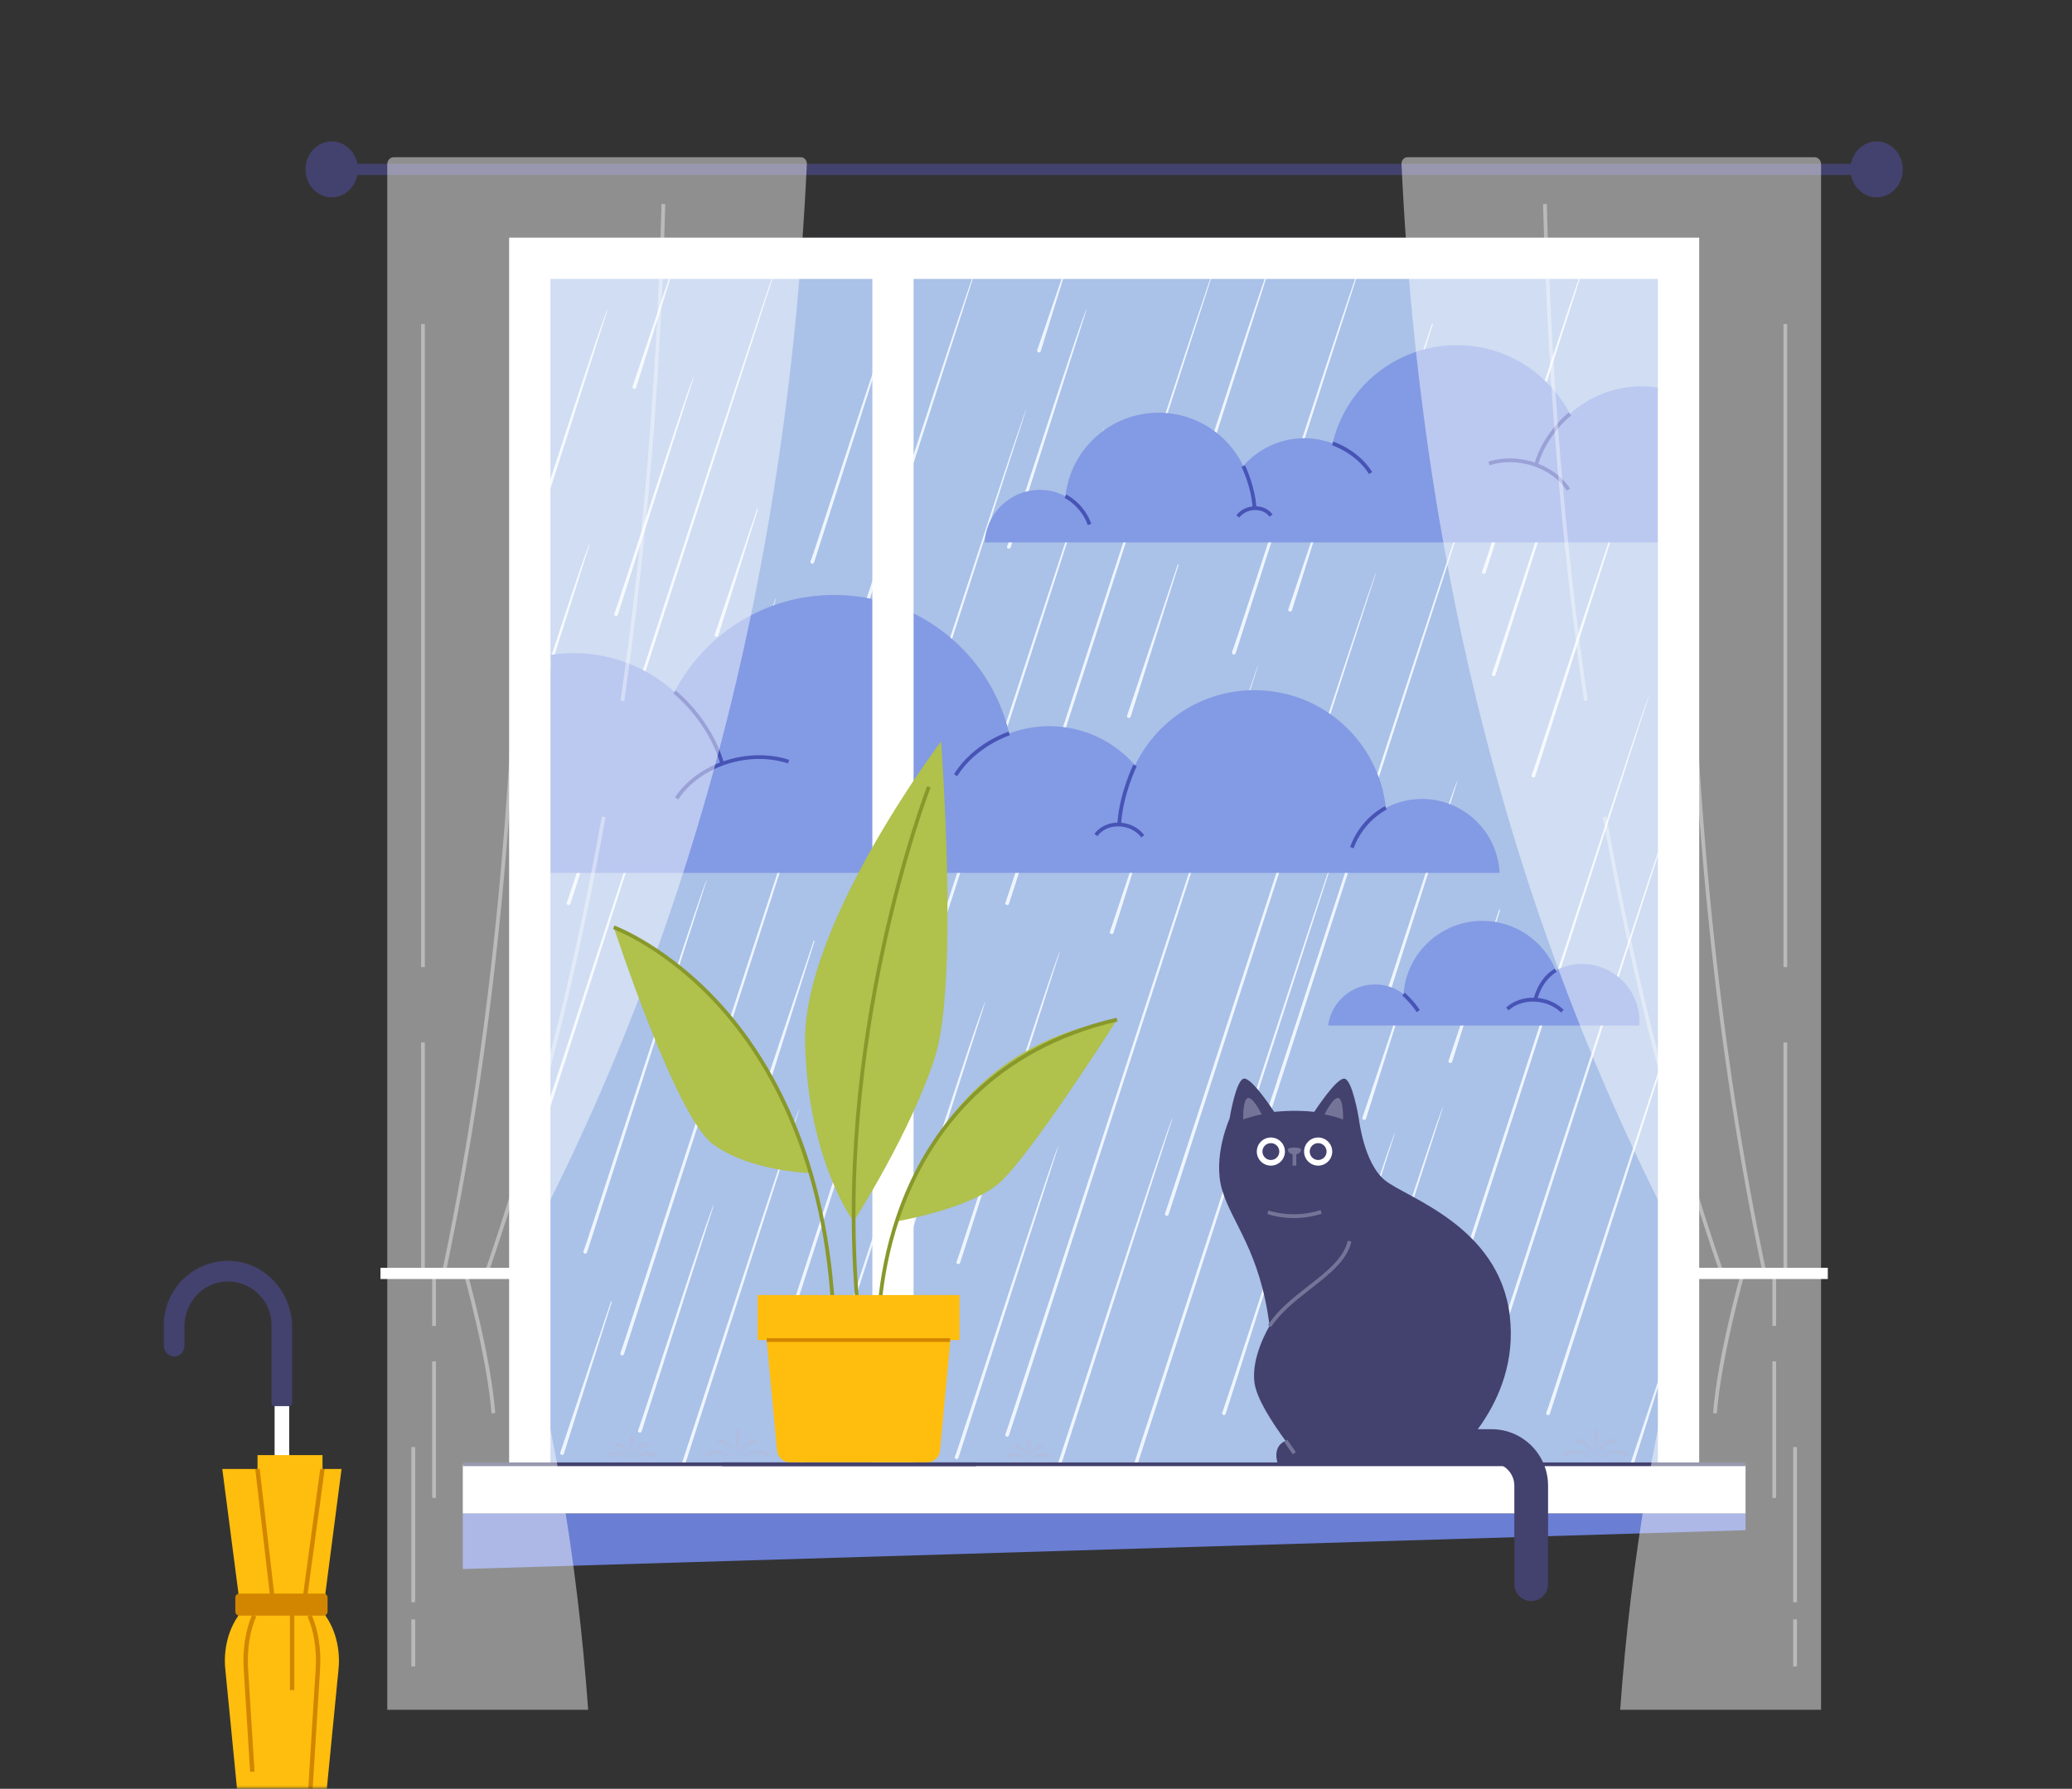 <svg width="337" height="291" viewBox="0 0 337 291" fill="none" xmlns="http://www.w3.org/2000/svg">
<rect x="0" y="0" width="337" height="291" fill="#333333" stroke="none"/>
<mask id="mask0_50_648" style="mask-type:alpha" maskUnits="userSpaceOnUse" x="0" y="0" width="337" height="291">
<rect width="337" height="291" fill="#D9D9D9"/>
</mask>
<g mask="url(#mask0_50_648)">
<path d="M276.356 38.668H82.83V245.396H276.356V38.668Z" fill="#AAC1E8"/>
<path d="M179.563 69.65L145.779 174.158C145.728 174.318 145.552 174.402 145.392 174.352C145.232 174.301 145.148 174.125 145.198 173.965C145.35 174.007 179.277 69.036 179.563 69.641V69.65Z" fill="#EEF5FF"/>
<path d="M126.551 42.522L92.767 147.03C92.717 147.19 92.54 147.274 92.38 147.224C92.22 147.173 92.136 146.996 92.186 146.836C92.338 146.879 126.265 41.907 126.551 42.513V42.522Z" fill="#EEF5FF"/>
<path d="M272.889 165.34L252.079 230.006C252.029 230.166 251.852 230.258 251.692 230.199C251.532 230.149 251.44 229.972 251.499 229.812C251.65 229.846 272.602 164.734 272.889 165.332V165.34Z" fill="#EEF5FF"/>
<path d="M197.89 42.522L164.105 147.03C164.055 147.19 163.878 147.274 163.718 147.224C163.559 147.173 163.474 146.996 163.525 146.836C163.676 146.879 197.604 41.907 197.89 42.513V42.522Z" fill="#EEF5FF"/>
<path d="M166.907 66.655L133.123 171.163C133.073 171.323 132.896 171.407 132.736 171.357C132.576 171.306 132.492 171.129 132.542 170.97C132.694 171.012 166.621 66.04 166.907 66.646V66.655Z" fill="#EEF5FF"/>
<path d="M135.269 115.787L101.485 220.295C101.434 220.455 101.258 220.539 101.098 220.489C100.938 220.438 100.854 220.262 100.904 220.102C101.056 220.144 134.983 115.173 135.269 115.778V115.787Z" fill="#EEF5FF"/>
<path d="M204.68 108.138L164.105 233.515C164.055 233.675 163.878 233.759 163.718 233.708C163.559 233.658 163.474 233.481 163.525 233.321C163.676 233.363 204.394 107.524 204.68 108.13V108.138Z" fill="#EEF5FF"/>
<path d="M223.849 93.076L190.064 197.585C190.014 197.745 189.837 197.829 189.677 197.778C189.518 197.728 189.433 197.551 189.484 197.391C189.635 197.433 223.563 92.462 223.849 93.068V93.076Z" fill="#EEF5FF"/>
<path d="M217.471 137.791L183.687 242.3C183.636 242.459 183.459 242.544 183.299 242.493C183.14 242.443 183.055 242.266 183.106 242.106C183.257 242.148 217.185 137.177 217.471 137.783V137.791Z" fill="#EEF5FF"/>
<path d="M153.949 136.562L127.923 217.233C127.873 217.392 127.696 217.477 127.536 217.426C127.376 217.376 127.292 217.199 127.343 217.039C127.494 217.073 153.663 135.957 153.941 136.554L153.949 136.562Z" fill="#EEF5FF"/>
<path d="M271.778 132.65L237.994 237.158C237.943 237.318 237.766 237.402 237.607 237.352C237.447 237.301 237.363 237.125 237.413 236.965C237.565 237.007 271.492 132.035 271.778 132.641V132.65Z" fill="#EEF5FF"/>
<path d="M255.605 71.039L243.228 109.796C243.11 110.158 242.521 109.998 242.647 109.611C242.798 109.636 255.328 70.45 255.605 71.039Z" fill="#EEF5FF"/>
<path d="M207.011 41.916L194.633 80.673C194.516 81.035 193.927 80.875 194.053 80.488C194.204 80.513 206.733 41.327 207.011 41.916Z" fill="#EEF5FF"/>
<path d="M176.753 50.305L164.375 89.062C164.257 89.424 163.668 89.264 163.794 88.877C163.946 88.903 176.475 49.716 176.753 50.305Z" fill="#EEF5FF"/>
<path d="M98.851 50.305L86.473 89.062C86.355 89.424 85.766 89.264 85.893 88.877C86.044 88.903 98.573 49.716 98.851 50.305Z" fill="#EEF5FF"/>
<path d="M160.243 163.043L147.865 201.8C147.748 202.162 147.158 202.002 147.285 201.615C147.436 201.64 159.965 162.454 160.243 163.043Z" fill="#EEF5FF"/>
<path d="M190.713 181.908L171.292 242.299C171.241 242.459 171.065 242.552 170.905 242.493C170.745 242.434 170.652 242.266 170.711 242.106C170.863 242.14 190.426 181.302 190.713 181.9V181.908Z" fill="#EEF5FF"/>
<path d="M116.117 196.003L104.362 232.85C104.245 233.212 103.656 233.052 103.782 232.665C103.933 232.69 115.84 195.405 116.117 196.003Z" fill="#EEF5FF"/>
<path d="M95.931 88.482L86.473 118.269C86.355 118.64 85.775 118.471 85.893 118.084C86.044 118.101 95.653 87.893 95.931 88.482Z" fill="#EEF5FF"/>
<path d="M112.87 61.252L100.492 100.01C100.374 100.372 99.785 100.212 99.911 99.825C100.063 99.85 112.592 60.663 112.87 61.252Z" fill="#EEF5FF"/>
<path d="M144.786 52.745L132.408 91.503C132.29 91.865 131.701 91.705 131.827 91.318C131.979 91.343 144.508 52.156 144.786 52.745Z" fill="#EEF5FF"/>
<path d="M126.248 97.275L113.871 136.032C113.753 136.394 113.164 136.234 113.29 135.847C113.442 135.873 125.971 96.686 126.248 97.275Z" fill="#EEF5FF"/>
<path d="M114.939 143.218L95.476 203.744C95.426 203.904 95.249 203.997 95.089 203.938C94.929 203.887 94.837 203.711 94.896 203.551C95.047 203.584 114.662 142.604 114.939 143.21V143.218Z" fill="#EEF5FF"/>
<path d="M109.908 42.522L103.462 63.053C103.344 63.423 102.764 63.255 102.881 62.868L109.756 42.471C109.781 42.379 109.941 42.421 109.908 42.522Z" fill="#EEF5FF"/>
<path d="M173.791 42.522L169.272 57.138C169.154 57.516 168.574 57.34 168.691 56.961L173.639 42.48C173.673 42.387 173.824 42.429 173.791 42.53V42.522Z" fill="#EEF5FF"/>
<path d="M123.279 82.853L116.833 103.384C116.715 103.754 116.135 103.586 116.253 103.199L123.127 82.802C123.152 82.71 123.312 82.752 123.279 82.853Z" fill="#EEF5FF"/>
<path d="M216.57 78.763L210.125 99.294C210.007 99.665 209.426 99.496 209.544 99.109L216.419 78.713C216.444 78.62 216.604 78.662 216.57 78.763Z" fill="#EEF5FF"/>
<path d="M210.184 196.003L199.354 229.998C199.236 230.368 198.647 230.199 198.773 229.812C198.925 229.838 209.906 195.405 210.184 196.003Z" fill="#EEF5FF"/>
<path d="M243.977 148.057L236.185 172.728C236.067 173.099 235.486 172.93 235.604 172.543C235.604 172.543 243.825 148.015 243.825 148.006C243.85 147.914 244.01 147.956 243.977 148.057Z" fill="#EEF5FF"/>
<path d="M272.207 217.637L264.415 242.308C264.297 242.678 263.717 242.51 263.835 242.123C263.835 242.123 272.056 217.594 272.056 217.586C272.081 217.493 272.241 217.536 272.207 217.637Z" fill="#EEF5FF"/>
<path d="M237.051 127.079L225.254 164.044C225.136 164.406 224.547 164.246 224.673 163.859C224.825 163.885 236.773 126.49 237.051 127.079Z" fill="#EEF5FF"/>
<path d="M188.895 127.079L181.103 151.751C180.985 152.121 180.405 151.953 180.523 151.566L188.744 127.037C188.769 126.945 188.929 126.987 188.895 127.088V127.079Z" fill="#EEF5FF"/>
<path d="M132.484 153.114L124.692 177.785C124.574 178.156 123.994 177.987 124.111 177.6C124.111 177.6 132.332 153.072 132.332 153.064C132.358 152.971 132.518 153.013 132.484 153.114Z" fill="#EEF5FF"/>
<path d="M229.966 157.313L222.174 181.984C222.057 182.355 221.476 182.186 221.594 181.799L229.815 157.271C229.84 157.178 230 157.22 229.966 157.321V157.313Z" fill="#EEF5FF"/>
<path d="M220.02 188.211L212.228 212.882C212.11 213.253 211.53 213.084 211.648 212.697L219.869 188.169C219.894 188.076 220.054 188.118 220.02 188.219V188.211Z" fill="#EEF5FF"/>
<path d="M191.688 91.924L183.897 116.595C183.779 116.965 183.198 116.797 183.316 116.41C183.316 116.41 191.537 91.882 191.537 91.873C191.562 91.781 191.722 91.823 191.688 91.924Z" fill="#EEF5FF"/>
<path d="M233.046 52.745L225.254 77.417C225.136 77.787 224.556 77.619 224.673 77.232C224.673 77.232 232.894 52.703 232.894 52.695C232.92 52.602 233.08 52.644 233.046 52.745Z" fill="#EEF5FF"/>
<path d="M148.783 217.637L140.991 242.308C140.873 242.678 140.292 242.51 140.41 242.123C140.41 242.123 148.631 217.594 148.631 217.586C148.656 217.493 148.816 217.536 148.783 217.637Z" fill="#EEF5FF"/>
<path d="M147.765 184.315L129.127 242.299C129.076 242.459 128.9 242.552 128.74 242.493C128.58 242.442 128.487 242.266 128.546 242.106C128.698 242.14 147.479 183.701 147.765 184.306V184.315Z" fill="#EEF5FF"/>
<path d="M226.895 184.315L208.257 242.299C208.206 242.459 208.029 242.552 207.87 242.493C207.71 242.442 207.617 242.266 207.676 242.106C207.828 242.14 226.609 183.701 226.895 184.306V184.315Z" fill="#EEF5FF"/>
<path d="M263.801 82.238L249.698 126.28C249.58 126.642 248.992 126.49 249.118 126.095C249.269 126.12 263.515 81.641 263.801 82.238Z" fill="#EEF5FF"/>
<path d="M99.507 211.805L91.715 236.477C91.598 236.847 91.017 236.679 91.135 236.292L99.356 211.763C99.381 211.671 99.541 211.713 99.507 211.814V211.805Z" fill="#EEF5FF"/>
<path d="M234.712 180.091L217.42 233.944C217.311 234.289 216.722 234.171 216.84 233.759C216.991 233.784 234.426 179.493 234.712 180.091Z" fill="#EEF5FF"/>
<path d="M129.993 180.528L110.118 242.299C110.067 242.459 109.891 242.552 109.731 242.493C109.571 242.442 109.478 242.266 109.537 242.106C109.689 242.14 129.707 179.922 129.985 180.52L129.993 180.528Z" fill="#EEF5FF"/>
<path d="M106.575 127.079L86.7 188.85C86.65 189.01 86.473 189.103 86.313 189.044C86.153 188.993 86.061 188.817 86.119 188.657C86.271 188.691 106.289 126.473 106.567 127.071L106.575 127.079Z" fill="#EEF5FF"/>
<path d="M158.83 43.506L138.954 105.277C138.904 105.437 138.727 105.53 138.567 105.471C138.407 105.42 138.315 105.244 138.374 105.084C138.525 105.118 158.543 42.901 158.821 43.498L158.83 43.506Z" fill="#EEF5FF"/>
<path d="M257.869 42.522L241.629 93.152C241.511 93.505 240.93 93.371 241.048 92.967C241.199 92.992 257.591 41.924 257.869 42.522Z" fill="#EEF5FF"/>
<path d="M221.484 42.522L200.97 106.27C200.919 106.43 200.743 106.523 200.583 106.464C200.423 106.413 200.339 106.236 200.389 106.077C200.541 106.11 221.198 41.916 221.484 42.513V42.522Z" fill="#EEF5FF"/>
<path d="M172.394 154.814L156.154 205.444C156.036 205.797 155.455 205.663 155.573 205.259C155.725 205.284 172.116 154.216 172.394 154.814Z" fill="#EEF5FF"/>
<path d="M172.124 186.528L155.884 237.158C155.767 237.52 155.178 237.369 155.304 236.973C155.455 236.998 171.847 185.93 172.124 186.528Z" fill="#EEF5FF"/>
<path d="M268.202 113.195L234.417 217.704C234.367 217.864 234.19 217.948 234.03 217.897C233.871 217.847 233.786 217.67 233.837 217.51C233.988 217.552 267.916 112.581 268.202 113.187V113.195Z" fill="#EEF5FF"/>
<path d="M239.946 77.939L206.162 182.447C206.111 182.607 205.934 182.691 205.775 182.641C205.615 182.59 205.531 182.413 205.581 182.253C205.732 182.296 239.66 77.324 239.946 77.93V77.939Z" fill="#EEF5FF"/>
<path d="M269.649 88.229H160.168C160.404 83.484 164.316 79.697 169.129 79.697C170.636 79.697 172.041 80.067 173.286 80.724C174.119 73.091 180.59 67.142 188.449 67.142C194.516 67.142 199.758 70.685 202.215 75.809C204.63 73.049 208.173 71.291 212.136 71.291C213.76 71.291 215.3 71.594 216.739 72.132C218.893 62.969 227.114 56.153 236.934 56.153C244.944 56.153 251.886 60.697 255.345 67.336C258.433 64.551 262.514 62.859 266.99 62.859C267.891 62.859 268.783 62.927 269.649 63.061V88.221V88.229Z" fill="#839AE4"/>
<path d="M250.12 75.742L249.531 75.574C251.012 70.357 254.983 67.235 255.152 67.101L255.522 67.58C255.522 67.58 251.533 70.719 250.111 75.734L250.12 75.742Z" fill="#4754B5"/>
<path d="M254.848 79.806C252.349 76.037 246.829 74.228 242.277 75.683L242.092 75.103C246.888 73.563 252.719 75.481 255.353 79.47L254.848 79.806Z" fill="#4754B5"/>
<path d="M203.73 82.533C203.503 79.159 201.955 75.986 201.938 75.953L202.485 75.683C202.552 75.818 204.101 78.999 204.336 82.491L203.73 82.533Z" fill="#4754B5"/>
<path d="M201.568 84.199L201.08 83.837C201.778 82.911 202.931 82.356 204.168 82.356C205.329 82.356 206.347 82.844 206.978 83.694L206.49 84.056C205.977 83.366 205.127 82.97 204.168 82.97C203.124 82.97 202.148 83.433 201.568 84.207V84.199Z" fill="#4754B5"/>
<path d="M222.663 77.122C220.542 73.714 216.68 72.444 216.646 72.427L216.832 71.846C217 71.897 220.946 73.201 223.185 76.794L222.663 77.114V77.122Z" fill="#4754B5"/>
<path d="M176.922 85.419C175.819 82.305 173.186 81.01 173.152 81.001L173.413 80.454C173.531 80.513 176.307 81.86 177.494 85.217L176.922 85.419Z" fill="#4754B5"/>
<path d="M89.528 141.998H243.901C243.564 135.3 238.044 129.974 231.271 129.974C229.15 129.974 227.156 130.504 225.406 131.421C224.228 120.651 215.106 112.278 204.024 112.278C195.467 112.278 188.087 117.268 184.62 124.505C181.213 120.609 176.223 118.135 170.636 118.135C168.347 118.135 166.167 118.564 164.148 119.321C161.11 106.405 149.515 96.787 135.673 96.787C124.381 96.787 114.586 103.191 109.706 112.564C105.356 108.643 99.6 106.253 93.281 106.253C92.01 106.253 90.756 106.354 89.536 106.54V142.015L89.528 141.998Z" fill="#839AE4"/>
<path d="M117.187 124.361C115.167 117.243 109.572 112.842 109.513 112.8L109.883 112.32C109.942 112.362 115.689 116.889 117.767 124.201L117.178 124.37L117.187 124.361Z" fill="#4754B5"/>
<path d="M110.295 130.05L109.79 129.713C113.484 124.134 121.638 121.45 128.353 123.604L128.167 124.185C121.697 122.106 113.846 124.69 110.303 130.05H110.295Z" fill="#4754B5"/>
<path d="M182.349 133.954L181.743 133.912C182.071 129.006 184.318 124.403 184.343 124.361L184.89 124.631C184.864 124.673 182.677 129.174 182.349 133.954Z" fill="#4754B5"/>
<path d="M185.622 136.234C184.78 135.107 183.375 134.434 181.86 134.434C180.464 134.434 179.235 135.014 178.478 136.016L177.99 135.654C178.856 134.493 180.27 133.828 181.86 133.819C183.569 133.819 185.159 134.585 186.11 135.864L185.622 136.226V136.234Z" fill="#4754B5"/>
<path d="M155.683 126.272L155.161 125.952C158.291 120.92 163.811 119.102 164.047 119.027L164.232 119.607C164.173 119.624 158.687 121.442 155.674 126.272H155.683Z" fill="#4754B5"/>
<path d="M220.163 137.993L219.591 137.791C221.249 133.104 225.111 131.219 225.28 131.144L225.54 131.69C225.54 131.69 221.737 133.55 220.163 137.993Z" fill="#4754B5"/>
<path d="M216.015 166.838C216.512 163.068 219.726 160.148 223.639 160.148C225.381 160.148 226.988 160.737 228.275 161.713C228.763 155.058 234.317 149.807 241.099 149.807C246.501 149.807 251.121 153.139 253.031 157.851C254.31 157.195 255.757 156.825 257.288 156.825C262.455 156.825 266.645 161.015 266.645 166.182C266.645 166.4 266.637 166.619 266.62 166.829H216.015V166.838Z" fill="#839AE4"/>
<path d="M250.001 162.732L249.412 162.58C250.371 158.811 252.803 157.633 252.904 157.582L253.165 158.129C253.165 158.129 250.885 159.257 250.001 162.723V162.732Z" fill="#4754B5"/>
<path d="M253.897 164.709C251.608 162.496 247.62 162.328 245.365 164.356L244.961 163.901C247.485 161.629 251.777 161.806 254.326 164.272L253.906 164.709H253.897Z" fill="#4754B5"/>
<path d="M230.404 164.65C229.529 163.245 228.09 161.957 228.073 161.949L228.477 161.495C228.536 161.554 230 162.849 230.926 164.33L230.404 164.65Z" fill="#4754B5"/>
<path d="M283.903 248.93L75.273 255.25V246.204H283.903V248.93Z" fill="#6A7ED3"/>
<path d="M82.83 38.668V245.396H276.355V38.668H82.83ZM89.528 45.374H141.883V238.698H89.528V45.374ZM269.649 238.698H148.589V45.374H269.649V238.698Z" fill="white"/>
<path d="M283.903 238.21H75.273V246.204H283.903V238.21Z" fill="white"/>
<path d="M283.903 237.907H75.273V238.513H283.903V237.907Z" fill="#43416D"/>
<path d="M303.661 26.644H55.55V28.47H303.661V26.644Z" fill="#43416D"/>
<path d="M53.951 32.105C56.303 32.105 58.209 30.066 58.209 27.552C58.209 25.038 56.303 23 53.951 23C51.6 23 49.693 25.038 49.693 27.552C49.693 30.066 51.6 32.105 53.951 32.105Z" fill="#43416D"/>
<path d="M305.226 32.105C307.578 32.105 309.484 30.066 309.484 27.552C309.484 25.038 307.578 23 305.226 23C302.875 23 300.968 25.038 300.968 27.552C300.968 30.066 302.875 32.105 305.226 32.105Z" fill="#43416D"/>
<path opacity="0.45" d="M64.049 25.575H130.254C130.809 25.575 131.255 26.08 131.23 26.669C128.016 95.634 111.431 155.378 83.301 207.161C89.906 229.846 93.895 253.558 95.662 278.146H62.988V26.711C62.988 26.08 63.459 25.575 64.049 25.575Z" fill="white"/>
<g opacity="0.39">
<path d="M69.097 52.72H68.492V157.33H69.097V52.72Z" fill="white"/>
<path d="M69.097 169.581H68.492V207.161H69.097V169.581Z" fill="white"/>
<path d="M72.464 207.228L71.866 207.101C79.523 170.885 83.613 130.622 84.37 84.014H84.976C84.227 130.672 80.129 170.978 72.464 207.228Z" fill="white"/>
<path d="M101.536 114.062L100.93 113.978C104.607 88.6 106.854 61.421 107.594 33.19L108.2 33.207C107.459 61.463 105.213 88.667 101.527 114.071L101.536 114.062Z" fill="white"/>
<path d="M79.389 207.261L78.816 207.059C86.802 183.894 93.222 158.92 97.884 132.826L98.481 132.936C93.811 159.055 87.382 184.063 79.389 207.253V207.261Z" fill="white"/>
<path d="M70.898 221.465H70.293V243.68H70.898V221.465Z" fill="white"/>
<path d="M70.898 207.161H70.293V215.701H70.898V207.161Z" fill="white"/>
<path d="M79.935 229.93C79.254 220.843 75.467 207.379 75.434 207.245L76.023 207.076C76.065 207.211 79.86 220.733 80.55 229.88L79.944 229.922L79.935 229.93Z" fill="white"/>
<path d="M67.516 263.437H66.91V271.103H67.516V263.437Z" fill="white"/>
<path d="M67.516 235.408H66.91V260.643H67.516V235.408Z" fill="white"/>
</g>
<path d="M84.403 206.243H61.886V208.069H84.403V206.243Z" fill="white"/>
<path opacity="0.45" d="M295.128 25.575H228.923C228.368 25.575 227.922 26.08 227.947 26.669C231.161 95.634 247.746 155.378 275.876 207.161C269.271 229.846 265.282 253.558 263.515 278.146H296.189V26.711C296.189 26.08 295.717 25.575 295.128 25.575Z" fill="white"/>
<g opacity="0.39">
<path d="M290.677 52.72H290.071V157.33H290.677V52.72Z" fill="white"/>
<path d="M290.677 169.581H290.071V207.161H290.677V169.581Z" fill="white"/>
<path d="M286.714 207.228C279.048 170.978 274.95 130.681 274.201 84.022H274.807C275.556 130.63 279.645 170.894 287.311 207.102L286.714 207.228Z" fill="white"/>
<path d="M257.641 114.062C253.956 88.667 251.718 61.455 250.969 33.199L251.575 33.182C252.315 61.412 254.562 88.6 258.239 113.97L257.633 114.054L257.641 114.062Z" fill="white"/>
<path d="M279.789 207.262C271.787 184.063 265.366 159.063 260.696 132.944L261.294 132.835C265.964 158.92 272.376 183.894 280.361 207.068L279.789 207.27V207.262Z" fill="white"/>
<path d="M288.876 221.465H288.271V243.68H288.876V221.465Z" fill="white"/>
<path d="M288.876 207.161H288.271V215.701H288.876V207.161Z" fill="white"/>
<path d="M279.233 229.93L278.627 229.888C279.317 220.741 283.121 207.219 283.154 207.085L283.743 207.253C283.701 207.388 279.923 220.851 279.233 229.939V229.93Z" fill="white"/>
<path d="M292.259 263.437H291.653V271.102H292.259V263.437Z" fill="white"/>
<path d="M292.259 235.408H291.653V260.643H292.259V235.408Z" fill="white"/>
</g>
<path d="M297.282 206.243H274.765V208.069H297.282V206.243Z" fill="white"/>
<path d="M153.058 120.617C153.058 120.617 130.515 150.463 130.945 169.632C131.374 188.8 138.837 198.712 138.837 198.712C138.837 198.712 148.236 184.071 152.099 171.87C155.961 159.669 153.066 120.617 153.066 120.617H153.058Z" fill="#B0C14C"/>
<path d="M145.669 198.712C145.669 198.712 157.483 196.777 162.465 192.511C167.446 188.236 181.684 165.87 181.684 165.87C163.719 168.866 152.132 180.377 145.669 198.712Z" fill="#B0C14C"/>
<path d="M132.013 190.845C132.013 190.845 122.025 190.643 115.925 186.107C109.824 181.564 99.836 150.859 99.836 150.859C114.999 157.439 125.77 170.692 132.022 190.853L132.013 190.845Z" fill="#B0C14C"/>
<path d="M142.632 215.179C142.632 215.078 142.581 204.922 147.344 193.798C151.745 183.516 161.253 170.271 181.608 165.567L181.743 166.165C161.649 170.81 152.25 183.877 147.908 194.017C143.196 205.032 143.238 215.078 143.238 215.179H142.632Z" fill="#88982B"/>
<path d="M135.311 215.188C134.302 188.371 124.675 172.392 116.782 163.7C108.233 154.284 99.802 151.17 99.718 151.137L99.928 150.564C100.012 150.598 108.553 153.754 117.212 163.262C125.189 172.03 134.907 188.144 135.926 215.163L135.32 215.188H135.311Z" fill="#88982B"/>
<path d="M139.334 214.052C134.849 169.202 150.634 128.299 150.794 127.896L151.358 128.114C151.198 128.518 135.471 169.295 139.931 213.993L139.325 214.052H139.334Z" fill="#88982B"/>
<path d="M150.769 237.899H128.496C127.402 237.899 126.485 237.066 126.384 235.98L124.179 212.537H155.086L152.881 235.98C152.78 237.066 151.863 237.899 150.769 237.899Z" fill="#FFBE0D"/>
<path d="M156.053 210.678H123.22V217.998H156.053V210.678Z" fill="#FFBE0D"/>
<path d="M154.53 217.696H124.692V218.301H154.53V217.696Z" fill="#D28600"/>
<path d="M158.754 237.907H117.447V238.513H158.754V237.907Z" fill="#43416D"/>
<path d="M245.567 214.086C243.833 199.402 228.738 194.867 225.246 192.006C221.762 189.145 221.03 181.967 221.005 181.967C220.946 181.597 219.945 175.69 218.682 175.48C217.395 175.261 213.827 180.781 213.76 180.873C210.377 180.503 207.239 180.882 207.239 180.882C207.239 180.882 203.612 175.261 202.308 175.471C201.003 175.69 199.985 181.976 199.985 181.976C199.985 181.976 197.175 188.194 198.774 193.579C200.398 199.04 204.958 203.567 206.49 215.701C206.49 215.701 203.418 220.708 204.041 224.982C204.428 227.625 206.944 231.462 209.098 234.398C206.843 235.324 207.794 237.991 207.794 237.991H235.209C235.209 237.991 247.292 228.761 245.558 214.069L245.567 214.086Z" fill="#43416D"/>
<path d="M206.751 215.878L206.237 215.55C207.844 213.059 210.352 211.107 212.767 209.214C215.746 206.891 218.556 204.695 219.204 201.843L219.802 201.977C219.103 205.04 216.209 207.304 213.146 209.693C210.764 211.553 208.307 213.471 206.751 215.878Z" fill="#747498"/>
<path d="M249.042 260.458C247.527 260.458 246.299 259.23 246.299 257.715V241.685C246.299 239.649 244.641 237.991 242.605 237.991H233.871C232.356 237.991 231.127 236.763 231.127 235.248C231.127 233.734 232.356 232.505 233.871 232.505H242.605C247.662 232.505 251.785 236.62 251.785 241.685V257.715C251.785 259.23 250.557 260.458 249.042 260.458Z" fill="#43416D"/>
<path d="M208.989 187.336C208.989 188.598 207.962 189.625 206.7 189.625C205.438 189.625 204.411 188.598 204.411 187.336C204.411 186.074 205.438 185.047 206.7 185.047C207.962 185.047 208.989 186.074 208.989 187.336Z" fill="white"/>
<path d="M208.071 187.336C208.071 188.093 207.457 188.707 206.7 188.707C205.942 188.707 205.328 188.093 205.328 187.336C205.328 186.579 205.942 185.964 206.7 185.964C207.457 185.964 208.071 186.579 208.071 187.336Z" fill="#43416D"/>
<path d="M216.68 187.336C216.68 188.598 215.653 189.625 214.391 189.625C213.129 189.625 212.102 188.598 212.102 187.336C212.102 186.074 213.129 185.047 214.391 185.047C215.653 185.047 216.68 186.074 216.68 187.336Z" fill="white"/>
<path d="M215.762 187.336C215.762 188.093 215.148 188.707 214.391 188.707C213.633 188.707 213.019 188.093 213.019 187.336C213.019 186.579 213.633 185.964 214.391 185.964C215.148 185.964 215.762 186.579 215.762 187.336Z" fill="#43416D"/>
<path d="M205.219 181.303C205.219 181.303 203.822 178.425 202.964 178.627C202.106 178.837 202.198 182.11 202.198 182.11C203.208 181.749 204.209 181.479 205.219 181.294V181.303Z" fill="#747498"/>
<path d="M215.426 181.303C215.426 181.303 216.823 178.425 217.681 178.627C218.539 178.829 218.447 182.11 218.447 182.11C217.437 181.749 216.436 181.479 215.426 181.294V181.303Z" fill="#747498"/>
<path d="M211.622 187.008C211.622 187.454 211.134 187.807 210.537 187.807C209.939 187.807 209.451 187.445 209.451 187.008C209.451 186.57 211.622 186.562 211.622 187.008Z" fill="#747498"/>
<path d="M210.84 187.47H210.234V189.625H210.84V187.47Z" fill="#747498"/>
<path d="M209.372 234.215L208.866 234.564L210.261 236.587L210.767 236.238L209.372 234.215Z" fill="#747498"/>
<path d="M210.428 198.149C208.964 198.149 207.516 197.938 206.128 197.509L206.305 196.928C209.048 197.761 212.052 197.736 214.786 196.861L214.972 197.442C213.507 197.913 211.984 198.157 210.436 198.157L210.428 198.149Z" fill="#747498"/>
<path d="M45.848 237.907C45.192 237.907 44.662 237.377 44.662 236.721V227.515C44.662 226.859 45.192 226.329 45.848 226.329C46.504 226.329 47.035 226.859 47.035 227.515V236.721C47.035 237.377 46.504 237.907 45.848 237.907Z" fill="white"/>
<path d="M44.611 228.744H47.06C47.304 228.744 47.506 228.542 47.506 228.298V215.869C47.506 210.249 43.189 205.385 37.577 205.124C31.602 204.846 26.646 209.626 26.646 215.541V218.873C26.646 219.765 27.285 220.582 28.169 220.666C29.162 220.75 29.995 219.967 29.995 219V215.827C29.995 212.049 32.839 208.725 36.617 208.49C40.732 208.229 44.157 211.502 44.157 215.558V228.298C44.157 228.55 44.359 228.76 44.619 228.76L44.611 228.744Z" fill="#43416D"/>
<path d="M51.746 305.366L55.062 271.523C55.373 268.359 54.59 265.179 52.933 262.839V259.112L55.55 238.976H52.453V236.721H41.885V238.976H36.154L38.771 259.112V262.839C37.114 265.179 36.331 268.359 36.642 271.523L39.958 305.366H51.746Z" fill="#FFBE0D"/>
<path d="M49.955 305.392L49.239 305.35L51.343 271.506C51.536 268.393 51.057 265.288 50.022 262.991L50.678 262.696C51.755 265.094 52.26 268.326 52.058 271.548L49.955 305.392Z" fill="#D28600"/>
<path d="M40.682 288.243L39.638 271.54C39.437 268.309 39.941 265.086 41.018 262.688L41.675 262.982C40.64 265.279 40.16 268.384 40.354 271.498L41.397 288.201L40.682 288.243Z" fill="#D28600"/>
<path d="M52.622 259.246H38.931C38.569 259.246 38.275 259.54 38.275 259.903V262.175C38.275 262.537 38.569 262.831 38.931 262.831H52.622C52.984 262.831 53.278 262.537 53.278 262.175V259.903C53.278 259.54 52.984 259.246 52.622 259.246Z" fill="#D28600"/>
<path d="M49.753 261.392H44.123L41.523 239.018L42.23 238.934L44.763 260.677H49.13L52.092 238.925L52.807 239.018L49.753 261.392Z" fill="#D28600"/>
<path d="M47.868 262.301H47.152V274.939H47.868V262.301Z" fill="#D28600"/>
<path d="M119.029 237.394C118.003 236.3 116.438 236.123 115.167 236.847C115.016 236.923 114.83 236.864 114.755 236.712C114.671 236.552 114.755 236.351 114.923 236.292C116.362 235.661 118.179 236.039 119.097 237.335C119.13 237.377 119.071 237.444 119.029 237.402V237.394Z" fill="#B0BDDF"/>
<path d="M119.307 236.788C119.097 235.559 118.104 234.735 116.892 234.651C116.724 234.634 116.606 234.482 116.623 234.314C116.757 233.565 118.465 234.667 118.709 235.012C119.155 235.509 119.357 236.157 119.399 236.771C119.399 236.83 119.315 236.838 119.307 236.788Z" fill="#B0BDDF"/>
<path d="M120.645 237.327C121.571 236.039 123.38 235.661 124.819 236.283C124.979 236.342 125.054 236.519 125.004 236.679C124.945 236.839 124.768 236.914 124.608 236.864C123.329 236.132 121.747 236.292 120.712 237.394C120.67 237.436 120.603 237.377 120.645 237.327Z" fill="#B0BDDF"/>
<path d="M120.342 236.771C120.359 235.442 121.445 234.297 122.74 234.045C122.9 234.003 123.069 234.104 123.111 234.264C123.153 234.424 123.052 234.592 122.892 234.634C121.663 234.718 120.645 235.534 120.435 236.78C120.426 236.839 120.334 236.822 120.342 236.763V236.771Z" fill="#B0BDDF"/>
<path d="M119.829 236.569L119.652 232.875C119.635 232.48 120.241 232.446 120.266 232.85C120.266 232.867 120.266 232.875 120.266 232.892L119.93 236.578C119.93 236.637 119.837 236.637 119.837 236.578L119.829 236.569Z" fill="#B0BDDF"/>
<path d="M258.694 237.394C257.667 236.3 256.102 236.123 254.832 236.847C254.68 236.923 254.495 236.864 254.419 236.712C254.335 236.552 254.419 236.351 254.588 236.292C256.026 235.661 257.844 236.039 258.761 237.335C258.795 237.377 258.736 237.444 258.694 237.402V237.394Z" fill="#B0BDDF"/>
<path d="M258.971 236.788C258.761 235.559 257.768 234.735 256.557 234.651C256.388 234.634 256.27 234.482 256.287 234.314C256.422 233.565 258.13 234.667 258.374 235.012C258.82 235.509 259.022 236.157 259.064 236.771C259.064 236.83 258.98 236.838 258.971 236.788Z" fill="#B0BDDF"/>
<path d="M260.301 237.327C261.227 236.039 263.036 235.661 264.475 236.283C264.634 236.342 264.71 236.519 264.66 236.679C264.601 236.839 264.424 236.914 264.264 236.864C262.985 236.132 261.403 236.292 260.368 237.394C260.326 237.436 260.259 237.377 260.301 237.327Z" fill="#B0BDDF"/>
<path d="M259.998 236.771C260.015 235.442 261.1 234.297 262.396 234.045C262.556 234.003 262.724 234.104 262.766 234.264C262.809 234.424 262.708 234.592 262.548 234.634C261.319 234.718 260.301 235.534 260.091 236.78C260.082 236.839 259.99 236.822 259.998 236.763V236.771Z" fill="#B0BDDF"/>
<path d="M259.485 236.569L259.308 232.875C259.291 232.48 259.897 232.446 259.922 232.85C259.922 232.867 259.922 232.875 259.922 232.892L259.586 236.578C259.586 236.637 259.493 236.637 259.493 236.578L259.485 236.569Z" fill="#B0BDDF"/>
<path d="M166.698 237.394C166.008 236.704 165.015 236.628 164.207 237.116C163.82 237.318 163.551 236.704 163.963 236.561C164.939 236.165 166.176 236.443 166.765 237.326C166.799 237.369 166.74 237.427 166.698 237.394Z" fill="#B0BDDF"/>
<path d="M166.874 236.981C166.706 236.191 166.066 235.694 165.284 235.677C164.838 235.635 164.964 234.954 165.393 235.08C166.26 235.273 166.992 236.073 166.967 236.973C166.967 237.032 166.882 237.04 166.874 236.99V236.981Z" fill="#B0BDDF"/>
<path d="M167.758 237.327C168.347 236.443 169.584 236.157 170.56 236.561C170.72 236.611 170.804 236.788 170.754 236.948C170.695 237.125 170.484 237.209 170.316 237.116C169.508 236.62 168.515 236.704 167.825 237.394C167.783 237.436 167.716 237.377 167.758 237.327Z" fill="#B0BDDF"/>
<path d="M167.556 236.973C167.531 236.073 168.263 235.273 169.138 235.08C169.525 234.97 169.693 235.551 169.306 235.669C168.507 235.694 167.825 236.165 167.648 236.99C167.64 237.04 167.547 237.032 167.556 236.973Z" fill="#B0BDDF"/>
<path d="M167.219 236.839L167.017 234.407C166.984 234.011 167.59 233.952 167.632 234.356C167.632 234.381 167.632 234.398 167.632 234.424L167.32 236.847C167.32 236.906 167.228 236.897 167.228 236.847L167.219 236.839Z" fill="#B0BDDF"/>
<path d="M102.057 237.394C101.249 236.561 100.046 236.443 99.07 237.024C98.918 237.099 98.733 237.049 98.658 236.898C98.363 236.208 100.273 236.174 100.669 236.325C101.283 236.477 101.771 236.881 102.133 237.335C102.167 237.377 102.108 237.436 102.066 237.402L102.057 237.394Z" fill="#B0BDDF"/>
<path d="M102.276 236.914C102.091 235.964 101.325 235.349 100.383 235.307C99.954 235.257 100.072 234.6 100.492 234.71C101.519 234.929 102.377 235.846 102.369 236.906C102.369 236.965 102.285 236.973 102.276 236.923V236.914Z" fill="#B0BDDF"/>
<path d="M103.319 237.327C104.035 236.292 105.474 235.98 106.618 236.46C106.997 236.595 106.795 237.167 106.416 237.041C105.423 236.452 104.211 236.544 103.387 237.394C103.345 237.436 103.277 237.377 103.319 237.327Z" fill="#B0BDDF"/>
<path d="M103.084 236.898C103.075 235.846 103.933 234.92 104.96 234.701C105.347 234.592 105.515 235.181 105.128 235.29C104.169 235.341 103.37 235.93 103.185 236.906C103.176 236.965 103.084 236.948 103.092 236.889L103.084 236.898Z" fill="#B0BDDF"/>
<path d="M102.68 236.738L102.486 233.843C102.461 233.448 103.067 233.406 103.1 233.801C103.1 233.818 103.1 233.835 103.1 233.852L102.781 236.738C102.781 236.797 102.688 236.797 102.688 236.738H102.68Z" fill="#B0BDDF"/>
</g>
</svg>

